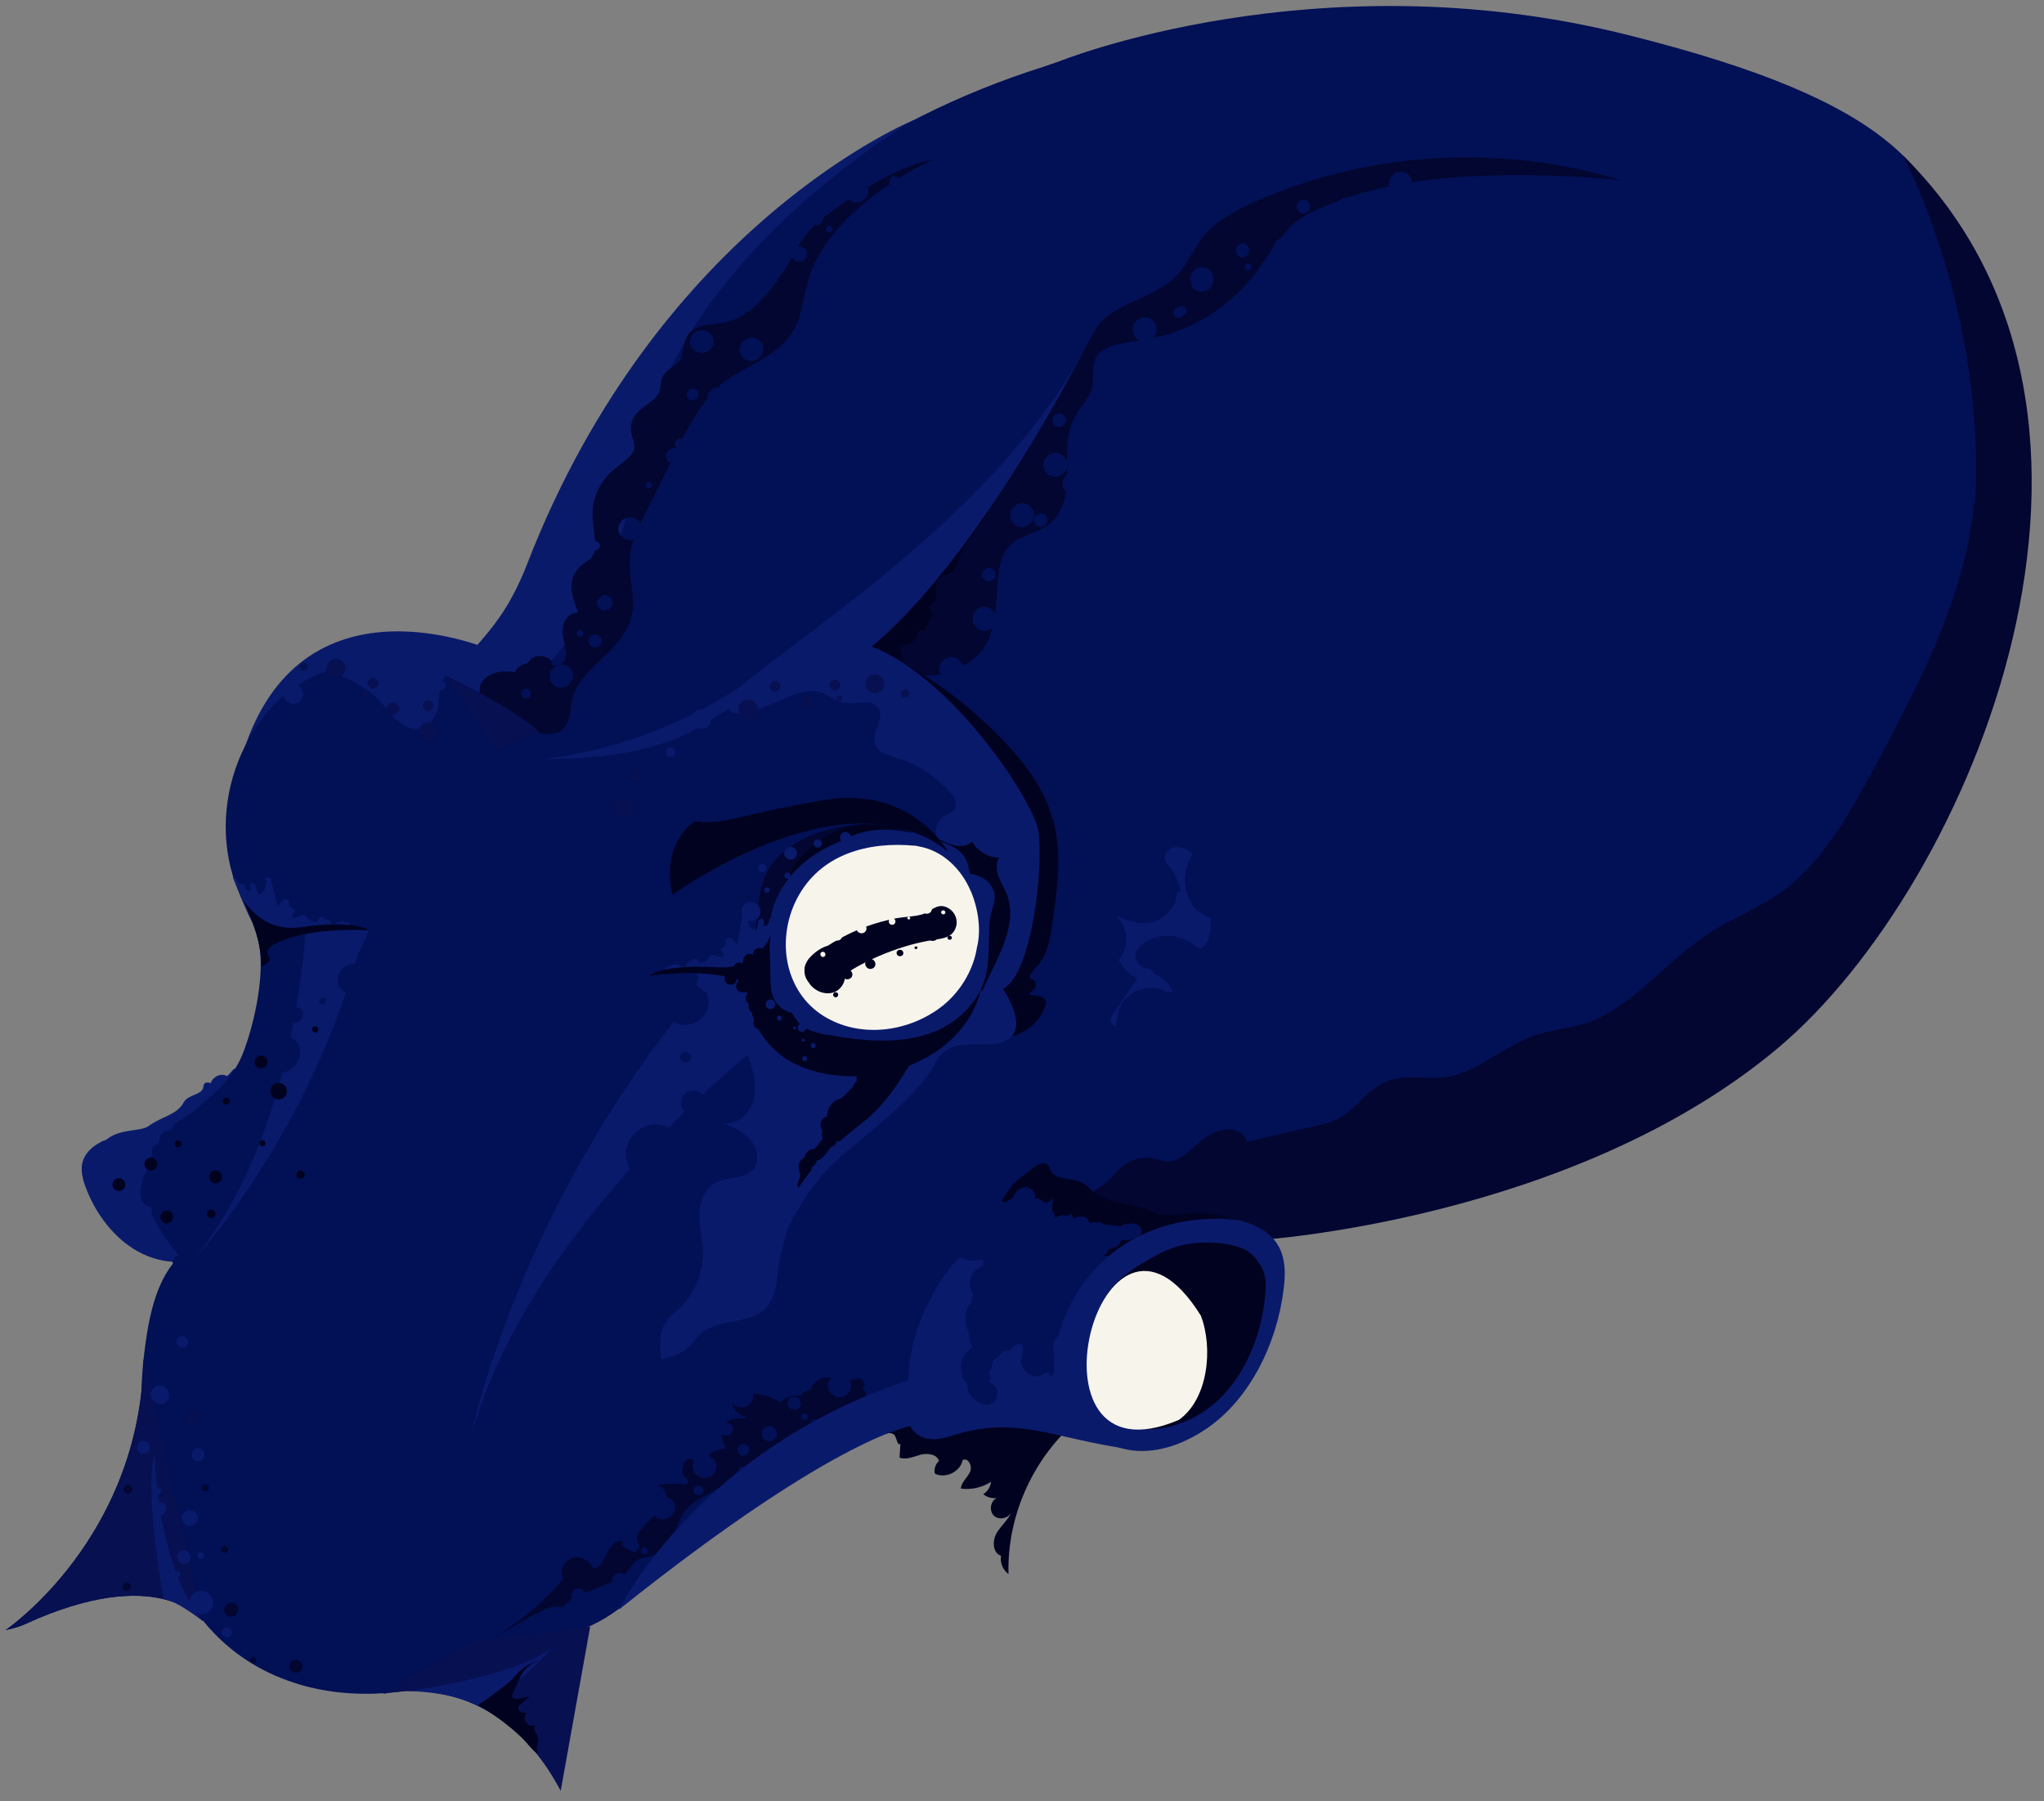 <?xml version="1.0" encoding="UTF-8"?>
<svg id="Layer_1" data-name="Layer 1" xmlns="http://www.w3.org/2000/svg" xmlns:xlink="http://www.w3.org/1999/xlink" version="1.1" viewBox="0 0 985 868">
  <rect x="0" y="0" width="985" height="868" fill="#808080" stroke="none"/>
  <defs>
    <style>
      .cls-1 {
        fill: #020630;
      }

      .cls-1, .cls-2, .cls-3, .cls-4, .cls-5, .cls-6, .cls-7 {
        stroke-width: 0px;
      }

      .cls-8 {
        clip-path: url(#clippath);
      }

      .cls-2 {
        fill: none;
      }

      .cls-3 {
        fill: #071051;
      }

      .cls-4 {
        fill: #0a1a6b;
      }

      .cls-5 {
        fill: #021056;
      }

      .cls-6 {
        fill: #f7f4ec;
      }

      .cls-7 {
        fill: #000220;
      }
    </style>
    <clipPath id="clippath">
      <rect class="cls-2" x="2.6" y="3" width="976.4" height="860.1"/>
    </clipPath>
  </defs>
  <g class="cls-8">
    <g>
      <path class="cls-7" d="M426.2,691c1.8-.5,4.2-.6,5.1,1,.9,1.7,1.3,5.1,2.6,3.8-.1,2.3-.3,4.5-.4,6.7,3.3,1.2,6.8-.5,10.1-1.4,3.3-.9,7.9-.3,8.9,3-1.7,1.5-2.5,3.9-2,6.1,5.1,2.6,12.3-.9,13.4-6.5,2.7-1.5,4.9,3.1,3.5,5.8-1.3,2.7-4.1,4.8-4.4,7.9,5.1.7,10.4-.5,14.6-3.3-.3,2.5-1.7,4.8-3.8,6,1.8,1.5,4.2,2.2,6.6,1.8-3.2,1.5-3.9,6.4-1.3,8.7,2.6,2.3,7.4,1,8.5-2.3-1.5,4-5.1,6.8-7.3,10.5-2.2,3.7-2,9.6,2.1,11-.6,3.3.9,6.9,3.6,8.8-.8-28.5,12.3-57,34.3-75-20-.3-40.1-.6-60.1-1-12.1-.2-24.5-.3-36.3,2.9-2.8.8-13.9,3.2-13,7.1,1,4.4,12.4-1,15.3-1.8h0Z"/>
      <path class="cls-4" d="M152.3,582.1c-2.3-10.8-4.5-17.6-9.9-25.2-1.9-6.4-4.7-12.6-8.4-18-2.3-3.3-4.8-6.5-7.7-9.5-.6-.6-1.3-1.3-1.9-1.9-.3-.3-.6-.6-.9-.9,0-.1,0-.3,0-.3v-.2c.2-1,.5-2,.8-3,1-3.1-1.2-6.6-4.2-7.4h-.3c-1.1-.8-2.3-1.5-3.7-1.4-1.5,0-3.3.5-4.3,1.8-.8.9-1.5,1.8-2.4,2.5h0c-.5-.2-.9-.4-1.4-.5-.8-.2-1.6-.1-2.4.1-1.4.4-2.9,1.5-3.6,2.8-.2.3-.3.7-.4,1-1.1-.4-2.4-.5-3.1.3-.4.4-.4.9-.5,1.4-.3,4.1-7.3,3.6-9.5,7.6-3.4,6.2-10.2,6.5-16.9,11.4-3.8,2.8-13.9,1-20.7,6.8-.1,0-.3,0-.3,0,0,0,0,0,0,0-.4.2-.8.3-1.3.5-3.3,1.7-6.8,4.1-8.6,7.7-2.3,4.4-1.3,9.4.5,14.3,5.5,14.9,16.5,28,29.8,33.3,6.3,2.5,13.1,3.6,19.4,2.3,1.1-.3,2.2-.6,3.3-1,20.6-8,28.3-16.4,47-15.3,2.4.1,4.8.3,7.1-.3,2.3-.7,4.4-2.5,4.8-4.9.3-1.3,0-2.7-.3-4h0Z"/>
      <path class="cls-4" d="M237.3,313.5s-89.5-39.8-119.1,46l39.3,4.9,70.8-19,8.9-31.9Z"/>
      <path class="cls-5" d="M954.2,155.9c-1.6-7.5-3.5-14.8-5.8-21.9-14.2-50.8-33.4-84.6-165-117.4-149.6-37.2-273.3,13.1-273.3,13.1h0c-2.5.9-4.9,1.6-7.3,2.5-40.2,12.7-78.7,31.6-113.7,57.4-38.6,28.5-71.7,65.2-95.8,108.6-24.2,43.6-39.7,96.1-78.5,127.3-36.1-12.8-75.9-6.9-96.6,33.8-9.7,19.1-12.3,41.9-6,62.7,3.7,12.2,11.6,23.3,13.1,36.3,1.7,14.4-3,36-8.3,49.5-5,12.8-15.2,20.4-24.7,28.6,0,0-.2,0-.2.1-1.3.7-2.6,1.4-3.7,2.4-.3.3-.4.6-.6.8h-.3c-1.8.5-3.4,1.8-4.3,3.4-.3.5-.5,1.1-.7,1.7-2.1,0-4.3.9-5.3,2.8-.7,1.3-.8,2.7-.6,4-2.3-.5-4.5,2.5-3.1,4.5,0,0,0,.2.2.2-.5.5-1,1-1.3,1.8-.7,1.5-.3,3.2-1,4.6-.6,1.3-1.5,2.5-2,3.9-1.5,4.1-3.5,11.6,1.2,14.5.8.5,1.6.7,2.5.8h0v.2c-.4,2.8,1.3,5.6,2.6,8,1.6,3,3.4,5.8,5.4,8.6.9,1.3,1.9,2.5,2.9,3.6.5.5,2,2.9,2.1,2.9-2.3,0-3.3,2-2.8,3.8-9.6,12.3-12.3,30.2-14.1,45.9,0,0-14.9,116.1,61.1,151.6,57.8,27,124.3-8.8,154.2-22.9,10.3-4.8,16.9-10.2,28.4-21.1,34.6-33,81.8-62.4,126.8-76.3,1,.7,2.1,1.2,3.2,1.5,14.1,7.9,22.8,1.9,36-3.1,16.2-6.2,34.6-4,49.4-13.8,13.4-7.1,24.9-18.1,32.7-32,7.2-12.8,10.3-27.3,7.7-41.4,121.4,2,245-49.5,320.4-156.4,36.1-51.2,60.6-112.7,68.2-176.8,4-34.1,4.5-72.9-3.1-108.7v.2Z"/>
      <path class="cls-3" d="M214.8,325.6s30.7,14.1,42.2,25.7l-18.4,10-23.8-35.8Z"/>
      <path class="cls-4" d="M364.2,446.9c-9.1,9.3-17.6,18.8-25.7,28.3,2,2.3,3.2,5.3,2.9,8.6-.6,6.2-6,10.7-12.3,10.1-1.7-.2-3.2-.7-4.5-1.5-78.3,101-97.9,200.9-97.9,200.9,13.3-49.3,45.4-94.7,76.9-129.9-1.4-2.5-2.2-5.4-1.9-8.5.8-7.9,7.8-13.7,15.6-12.9,1.8.2,3.4.7,5,1.5,2.6-2.6,5.1-5.1,7.6-7.6-1.2-1.3-1.9-2.9-1.7-4.8.3-3.4,3.3-5.9,6.7-5.5,1.5.1,2.8.9,3.8,1.9,24.3-22.8,42.7-36.3,42.7-36.3l-17.3-44.2h0ZM330.1,512.1c-1.5-.1-2.5-1.4-2.4-2.8.1-1.4,1.4-2.5,2.8-2.4,1.4.1,2.5,1.4,2.4,2.8-.1,1.4-1.4,2.5-2.8,2.4Z"/>
      <path class="cls-4" d="M147.1,450.2s-.7,14.3-4.3,35.3c.9,0,1.8.4,2.4,1,1.4,1.5,1.1,4-.6,5.5-.9.8-2.1,1.2-3.2,1.1-.4,2.2-.9,4.5-1.3,6.8,1,.4,1.8,1,2.5,1.8,3.2,3.5,2.6,9.2-1.4,12.8-1.5,1.4-3.4,2.2-5.2,2.5-7.7,29.5-20.7,63.3-42.4,89.8,0,0,46.7-49.9,73.1-128.7-.9-.3-1.8-.8-2.4-1.6-2.5-2.8-2-7.2,1.1-10,1.6-1.5,3.7-2.2,5.6-2.1,2.3-7.7,4.8-10.3,6.7-16.1l-20.5-1.4-10.1,3.3h0ZM154.5,481.2c.7-.7,1.8-.7,2.4,0,.6.7.5,1.7-.3,2.3-.7.7-1.8.7-2.4,0-.6-.7-.5-1.7.3-2.3Z"/>
      <path class="cls-3" d="M300.6,394c2.6,0,4.7-2.1,4.7-4.7s-2.1-4.7-4.7-4.7-4.7,2.1-4.7,4.7,2.1,4.7,4.7,4.7Z"/>
      <path class="cls-3" d="M307.1,376c1.5,0,2.6-1.2,2.6-2.6s-1.2-2.6-2.6-2.6-2.6,1.2-2.6,2.6,1.2,2.6,2.6,2.6Z"/>
      <path class="cls-4" d="M356.1,486.1c-1.2,7.2,1.4,14.4,3.8,21.2,2.5,6.8,4.9,14.1,3.6,21.3-1.3,7.2-7.8,13.9-15,12.7,4.8,2,9.9,4.2,13.3,8.2,3.4,4,4.4,10.5.9,14.4-4.3,4.8-12.3,3-18,6.1-5.4,2.9-7.6,9.6-7.6,15.7s1.6,12.1,1.7,18.2c0,9.6-3.9,19.3-10.8,26-2.5,2.4-5.3,4.5-7.2,7.4-3.3,5.1-2.8,11.7-2.2,17.8,4.8-1.2,9.8-2.5,13.4-6,2-1.8,3.4-4.2,5.3-6,8.6-8.2,24.8-4.3,32.5-13.4,3.8-4.5,4.3-10.8,5-16.7,2.4-19.2,10-37.7,21.7-53.1,11.3-14.9,26.9-28.2,29.2-46.6-16.3-1.9-34-4.6-44.9-16.9-8.4-9.4-6.8-22.2-13.5-31.7-5,4.3-10.1,14.4-11.2,21.3h0Z"/>
      <path class="cls-4" d="M483.5,487c-.5-1.9-1.4-3.5-2.8-4.9-.8-.9-1.9-1.6-2.9-2.3-1.5-1.1-3.1-1.8-4.8-2.4-1-.4-2-.7-3.1-.8-1.2-.4-2.4-.4-3.6-.2-1.2,0-2.3.4-3.4,1.1-1.9,1.1-3.7,3.3-4.2,5.4h0c-1.7.4-3.3,1.2-4.5,2.4-1.6,1.6-2.8,4.2-2.7,6.4.1,2.3.9,4.8,2.7,6.4,1.7,1.6,4,2.8,6.4,2.7,2.6-.2,5.2-.3,7.8-.5,3.5-.2,7.2-.2,10.3-2,3.8-2.3,5.9-7,4.7-11.3h0Z"/>
      <path class="cls-7" d="M387.8,557.4c0-.3-.1,0-.1.3h0c0,0,0-.2,0-.3h0Z"/>
      <path class="cls-7" d="M441.1,508.9c-.3-2.1-2.5-4.4-4.2-5.4-2-1.1-4.8-1.6-7-.9-2,.7-3.9,1.9-5.1,3.7-.9,0-1.7.2-2.5.4-2.3.6-4.8,2-6.4,3.8-2.5,2.8-3.5,6.2-3,9.9,0,.2,0,.3,0,.4-.8.9-1.5,2-2,3.1-.8.9-1.7,1.7-2.5,2.6-1,1-1.9,1.9-2.9,2.8,0,0-.1,0-.2.1,0,0-.2,0-.2,0-2.1.4-4.4,2.4-5.4,4.2-.8,1.3-1.1,2.9-1.2,4.5-.3,0-.6.1-.9.3-2.4,1.2-2.7,3.9-1.6,6.2,0,.2.3.3.4.5-.5,1.2-.5,2.5,0,3.8-.8.8-1.5,1.7-2.2,2.7-.5.8-.9,1.5-1.7,2,0,0-.3,0-.7.2-.8.1-1.5.3-2.2.8-.8.5-1.3,1.3-1.6,2.1,0,.3-.1.6-.2.9,0,0,0,.1,0,.2,0,0,0,0,0,0,0,2.2,0,.8,0,0,0,0,0,0-.1,0-.3.1-.6.3-.8.5-.7.5-1.2,1-1.5,1.8-.9,1.6-.5,3.4,0,5,.5,1.5,0,2.8-.7,4.2-.7,1.5-.4,3.3,1.1,4.1,1.3.8,3.4.4,4.1-1.1.7-1.5,1.4-3,1.6-4.6.3-1.8,0-3.2-.6-4.9.5-.3,1-.6,1.4-1,.5-.5,1-1.2,1.2-2,0-.1,0-.3,0-.5.1,0,.3,0,.4,0,.5-.2,1.1-.4,1.6-.7,1-.6,1.8-1.5,2.5-2.5.6-.8,1.2-1.7,1.8-2.5.4-.5.8-.9,1.2-1,1.3-.4,2-1.4,2.1-2.6.3,0,.6.1.9.1,1.9,0,3.9-1.1,4.3-3.1.5,0,.9,0,1.4-.2,4.2-.8,7.6-3.8,10.5-6.8,1.2-1.2,2.4-2.4,3.6-3.5.9-.9,1.7-1.8,2.4-2.8.2,0,.4-.2.6-.3,2.5-1.4,4.3-4,5-6.7.3-1.1.4-2.3.4-3.5,1.1-.3,2.2-.7,3.2-1.3,1.9-1.2,3.4-2.7,4.5-4.6,1.6-2.8,1.6-5.5,1.2-8.6h0Z"/>
      <path class="cls-4" d="M375.6,337.7c6.5-2.8,13.6-6.3,20.3-3.9,3.5,1.3,6.5,4,10.2,4.8,6,1.3,14.3-2.4,17.4,3,2.8,4.9-3.4,11-1.9,16.5,1.3,4.8,7.1,6.1,11.9,7.6,9.4,2.8,17.6,8.8,24.2,16,2,2.3,4,5.4,2.5,8.1-1.1,1.9-3.5,2.5-5.4,3.7-3.3,2.1-4.8,6.8-3.2,10.3-2.1,1.9-1.9,5.5-.5,8,1.4,2.5,3.7,4.4,5.5,6.7,3.1,3.9,4.7,8.8,4.5,13.8-.3,9.3-6.7,17.1-10.7,25.5s-4.9,20.3,2.9,25.4c4.3,2.8,9.9,2.5,14.5.3s8.2-5.9,11.3-9.8c3-3.8,5.6-7.8,7.1-12.3,1.5-4.8,1.7-9.9,1.8-14.9.5-17.5,1-35,.6-52.5-.1-6.3-.5-12.8-3.4-18.4-2.6-5-7.1-8.6-11.6-12.1-18-14.3-36.5-28-55.5-41.1-3.5-2.4-7-4.8-11-5.9-9.9-2.8-20.2,2.6-29.1,7.8-4.6,2.7-26.2,11.5-26.3,17.2-.2,6.3,19.7-2,23.9-3.7h0Z"/>
      <path class="cls-1" d="M598.5,100.3c-7,3.4-13.7,7.4-18.6,13.6-4.5,5.8-7.5,12.8-12.3,18.4-9.3,10.9-32.6,14.1-39.6,26.4-6.1,11-13.3,23.7-20.6,36.3-7.9,13.7-49.5,57.8-58.9,70.5-21.2,28.7-14.2,19.4-41.8,41.7-2.1,1.7-.7,4.3,1.4,5,0,.8.5,1.6,1.5,2,13.6,6.7,28.8,13.6,43.8,10.8-.1-.3-.3-.5-.5-.8-1-3,.8-6.3,3.8-7.3,3.1-1,6.3.7,7.3,3.7,0,.2,0,.4,0,.5,5.3-2.9,9.7-7.2,12.3-12.8.8-1.9,1.5-3.8,2-5.8-.6.5-1.3,1-2.1,1.3-3.1,1-6.3-.7-7.3-3.7-1-3,.8-6.3,3.8-7.3,2.8-.9,5.6.4,6.8,2.9.3-2.5.6-5.1.8-7.7.5-6.8.4-14.3,3.2-20.6,3.5-7.8,11.1-8.9,17.9-12.2,8.1-3.8,11.1-10.6,12.2-18.3-.5-.6-1-1.3-1.3-2.1-.7-2.3.1-4.7,1.9-6.2,0-3.3,0-6.7,0-9.9,0-8.1,1.3-14.9,6.1-21.5,2.2-3,4.5-5.9,5.7-9.5,1.5-4.5,0-9.3,1.3-13.6,2.1-6.7,10.8-8.2,16.7-9.2,1.8-.3,3.6-.6,5.3-.9-1.5-.6-2.7-1.8-3.2-3.5-1-3,.8-6.3,3.8-7.3,3-1,6.3.7,7.3,3.7.7,2.2,0,4.5-1.6,5.9,3.9-.8,7.8-1.7,11.7-3.2,15.9-5.9,29.6-16.6,39.6-30.5,2.4-3.3,4.6-6.8,7-10.2,0-.6,0-1.3.4-1.8.5-1.1,1.5-1.8,2.5-2,2-2.5,4-5,6.5-7.1,6-5.2,13.8-8.2,21.3-10.8l-4,1.4c1.4-.6,2.9-1.3,4.4-1.8,1.2-1.1,2.8-1.7,4.4-1.6,6.3-2.2,12.9-3.9,19.9-5.3-.2-1.2-.1-2.5.5-3.8,1.5-3,4.9-4.2,7.7-2.8,1.8.9,2.7,2.6,3,4.5,47.6-7.2,101.1-.8,101.1-.8-60-18.5-126.5-14-183.3,13.2h.1ZM477.5,280c-1.7.5-3.6-.4-4.1-2.1-.5-1.7.4-3.5,2.2-4.1,1.7-.5,3.5.4,4.1,2.1.5,1.7-.4,3.5-2.2,4.1ZM509.5,199.4c1.7-.5,3.6.4,4.1,2.1.5,1.7-.5,3.5-2.2,4.1-1.7.5-3.5-.4-4.1-2.1-.5-1.7.4-3.5,2.2-4.1ZM494.3,253.8c-3.1,1-6.3-.7-7.3-3.7-1-3,.8-6.3,3.8-7.3,3.1-1,6.3.7,7.3,3.7,1,3-.8,6.3-3.8,7.3ZM502.5,253.8c-1.8.5-3.6-.4-4.1-2.1-.5-1.7.5-3.6,2.2-4.1,1.8-.5,3.6.4,4.1,2.1.5,1.7-.5,3.6-2.2,4.1ZM510.3,229.5c-3.1,1-6.3-.7-7.3-3.7s.8-6.3,3.8-7.3c3.1-1,6.3.7,7.3,3.7,1,3-.8,6.3-3.8,7.3ZM570.1,152.3s-.3,0-.4,0c-.7.8-1.8,1.1-2.8.6-1.2-.6-1.6-2.1-1-3.3.4-.8,1.1-1.2,1.8-1.3.3-.3.6-.5,1-.7,1.3-.4,2.6.3,3,1.5.4,1.3-.3,2.6-1.6,3h0ZM584.2,137.3c-1.4,2.9-4.9,4.1-7.6,2.7-2.8-1.4-3.9-5-2.5-7.9,1.4-2.9,4.9-4.1,7.6-2.7,2.8,1.4,3.9,5,2.5,7.9ZM597.3,123.7c-1.6-.8-2.2-2.8-1.4-4.5s2.8-2.3,4.3-1.5c1.6.8,2.2,2.8,1.4,4.5-.8,1.7-2.8,2.3-4.3,1.5ZM602.9,129.5c-.4.8-1.4,1.2-2.2.8-.8-.4-1.1-1.4-.7-2.3.4-.8,1.4-1.2,2.2-.8.8.4,1.1,1.4.7,2.3ZM631,101c-.8,1.7-2.8,2.3-4.3,1.5s-2.2-2.8-1.4-4.5c.8-1.7,2.8-2.3,4.3-1.5,1.6.8,2.2,2.8,1.4,4.5Z"/>
      <path class="cls-7" d="M434.3,315c-1.4-2.1,1-3.8-1.1-5,2.8,1.7,7.1.3,8.3-2.8.4-1,.5-2.1,1.2-2.9.7-.8,2.2-1,2.6-.1,1-3.9,4.5-5.6,3.8-9-.3-1.2-1.4-2.3-.9-3.4.3-.6,1-.9,1.6-1.3,3.3-2.5-.4-8.6,2.3-11.7,1.8-2.1,5.5-1.5,7.4-3.6.9-1,1.2-2.3,1.6-3.6,3.6-12.2,15.6-20.8,18.7-33.2-12.6,11.3-25.4,22.7-35,36.7-3.7,5.4-7,11.3-11.8,15.7-3.4,3-7.4,5.3-10.9,8.2-3.5,2.9-6.5,6.8-6.8,11.3,0,1.3,0,2.8.9,3.8,1,1.4,2.8,2,4.5,2.5,2.7.8,10.7,4.8,13.3,3.5.8-.4,1.5-3.1.4-5.1h0Z"/>
      <path class="cls-7" d="M507,394.1c-3.6-13-11.6-24.2-20.6-34.1-9-9.9-19.1-18.8-29.8-26.8-12.3-9.1-25.5-16.6-39.5-22.7-3.1-1.3-6,2-3.7,4.8,9.3,10.4,19.4,19.9,30.5,28.4,10.3,8,22.4,14.1,31.9,23.1,10.2,9.6,13.6,22.3,14.2,36,.7,14.7,1,30.2-2,44.7-3.3,15.9-6,29.2-5.9,45.7,0,1.9-2.5,4.9-1,4.9.3,1.1,1.2,2,2.8,1.9,9.3-.8,17.1-6.8,20.1-15.8.5-1.6-.6-3.2-2.1-3.7-1.9-.7-3.9-1-5.9-1.1.3-.8.8-1.5,1.7-2.1,2.1-1.4,1.9-4.8-.7-5.5-2.7-.8,3-6.3,3.6-7,1.8-2.3,3.1-4.8,4-7.6,2.1-6.5,2.7-13.8,3.7-20.5,1.9-14.1,2.9-28.7-1-42.5h0Z"/>
      <path class="cls-3" d="M97.7,781.3s-19.1-26.6-79.4-1.3c-6.1,2.6-7.6,3.9-15.6,5.6,0,0,64.6-43.8,66.5-130.4l28.5,126Z"/>
      <path class="cls-4" d="M376.8,598.6c0-20.7,14.4-38.6,38.5-57.3,24.1-18.7,24.6-44.3,43.3-43.8,18.7.5,20.2-3.5,20.2-3.5,2.5-13.3-9.3-10.8-9.3-10.8-4.4-15.3,7.9-1.5,15.8-49.7,7.9-48.3-31.5-81.7-59.1-99.4-27.6-17.7-61-2-88.6,15.8-27.6,17.7-75.4,15.8-75.4,15.8,0,0,60.7-4.6,112.1-47.9,51.3-43.3,123.5,64.3,126.1,82.7,2.6,18.4-3.3,69.4-17.1,76.1,0,0,12.5,17.7,2.6,24.3-9.8,6.5-27.6-3.9-35.4,11.8-7.9,15.8-35.9,36.3-45.3,44.6-19.9,17.6-28.4,41.4-28.4,41.4h0Z"/>
      <path class="cls-4" d="M221.7,310.5c-.3.3-.5.5-.7.8-.3-.3-.8-.6-1.4-.7-22.3-3.7-40.1.6-62,6.2-2.3.6-3.2,4.5-.7,5.5,8.1,3.5,16.6,7.1,23.4,12.8,5.6,4.7,9.3,12.8,16.5,15.5,7.8,2.8,14.1-4.4,14.4-11.4.9-17.2,6.6-14.9,14.8-23.8,2.6-2.9-1.6-7.7-4.3-5h0Z"/>
      <path class="cls-7" d="M468.6,405.7c2.5,4.6,7.7,7.6,12.9,7.6-1.7,2.7-1.3,6.2-.3,9.1,1.1,2.9,2.8,5.6,4,8.6,4.4,11.2-.9,23.7-6.1,34.5-2,4.1-3.9,8.2-5.8,12.3-6.2-9.3-4.5-21.4-6.5-32.4-2.5-13.8-13.4-26.7-13.9-40.8,4.9,2.3,10.3,5.1,15.6,1.1h0Z"/>
      <path class="cls-1" d="M527.5,573.9c-3.9,5.5,9.8,10.3,17.6,13.3,9.2,3.6,39.2-2,48.4-5,19-6.1,35.5-17.7,55.1-22.3,20.5-4.8,41.7-6,62.2-11.1,20.9-5.2,41.1-12.5,61.2-19.9,18.9-7,38-13.6,53.7-26.5,15-12.2,27.6-27.7,39.7-42.7,23.7-29.2,44.8-60.8,60.9-94.9,17.9-38,29.4-79,31-121.1.1-4-5.6-3.8-6.1,0-3.7,35.6-18.1,68.8-34.3,100.3-7.6,14.9-15.4,29.8-23.8,44.2-7.9,13.5-16.8,26.5-28.6,37-12.9,11.4-29.5,16.5-43.4,26.3-12.1,8.5-22.4,19.2-34,28.4-6,4.7-12.4,9.1-19.5,12-7.8,3.2-16.2,3.8-24.4,6-15,3.9-26.4,15.2-40.9,20-9.2,3-18.2.5-27.6,1.6-8.5,1-14.2,6.2-20,11.9-3.1,3-6.2,6-10.1,7.9-4.6,2.3-9.9,3.2-14.9,4.3-9.6,2.3-19.2,4.5-28.9,6.7-.7-2-1.5-3.8-3.9-4.9-2.7-1.3-5.8-1.3-8.6-.6-7.2,1.7-11.6,7.3-17.2,11.6-3,2.3-6.3,4-10.3,3.2-3.4-.8-6.3-2-9.8-1.6-6.9.8-10.4,3.8-14.7,8.9-2.9,3.5-9,7-9,7"/>
      <path class="cls-4" d="M214.8,325.6l25.7,12.9s50.4-21,68.1-118c17.7-97,132.1-162.8,132.1-162.8,0,0-123.2,49.7-186.9,214.7-4,10.3-9.1,20-15.7,28.8-5.6,7.3-13.3,15.9-23.3,24.3h0Z"/>
      <path class="cls-1" d="M428.6,87.4c-.1-1.3.8-2.4,2.1-2.5.9,0,1.8.3,2.3,1,9.5-5.9,16.7-9,16.7-9-10.2,1.7-21.9,7.6-31.6,13.4.1.4.3.7.4,1.1.3,3-2,5.8-5.1,6.1-1.7.2-3.2-.4-4.4-1.4-6,4.1-10,7.2-10,7.2-.9.6-1.6,1.3-2.4,1.9,0,1.7-1.2,3.1-2.9,3.3-.3,0-.6,0-.9,0-4,3.7-6.3,7-8.3,10.3,0,0,.2,0,.3,0,2.1-.2,4,1.3,4.2,3.3.2,2-1.3,3.8-3.4,4-1.7.2-3.2-.8-3.8-2.2-.8,1.5-1.7,3-2.7,4.5-4.5,7.1-9.5,14.2-16,19.7-.6.9-1.5,1.6-2.6,2-.7.5-1.3,1.1-2.1,1.6-4.6,2.8-9.3,4-14.6,4.5-4,.4-8.3,1-11.3,4-3.2,3.3-2.9,7.6-4,11.6-1.2,4.4-6.4,5.2-8.7,8.9-1.4,2.2-1.3,4.5-1.8,7-.4,2-1.4,3.4-3,4.8-2.6,2.3-5.8,4-8.1,6.6-2.4,2.8-3.4,6.1-2.7,9.8.5,2.4,1.9,4.9,1.4,7.4-.4,2.2-2.3,3.9-3.9,5.3-3.6,3.1-7.6,5.5-10.4,9.4-2.9,3.8-4.8,8.3-5.5,13.1-.8,5.1.4,10.1.8,15.2,0,.5,0,1,.1,1.5,1,0,1.9.6,2.3,1.6.4,1.2-.3,2.5-1.6,2.9-.3,0-.6.1-.9.1,0,.4-.2.8-.3,1.2-1,2.8-3.5,3.9-5.7,5.6-7.5,5.8-5.4,15.2-1.8,22.8-2.2.5-4.3,1.2-5.5,2.7-1.5,1.8-2,4.1-2.1,6.3-.2,4.1,3.4,11.6.5,15.1-1.2,1.4-3.3,1.7-5.5,1.5-.1-1.8-1-3.4-3.3-4.1-1.9-.7-4.3-.4-6.1.5-.9.5-1.8,1.6-2.7,2.7-2.5.5-4.7,1.7-5.9,4.2-2.3-.3-4.6-.5-6.7-.2-4.6.6-9.9,3.2-10.3,8.4-.1,1.6.4,3.1,1.3,4.3-.7.8-.9,2-.2,3.3,6,9.7,17.4,12.4,28,13.8,5.3.7,10.4.5,13-4.9,2.2-4.5,1.5-9.7,3.3-14.3,3.7-9.3,13-15.5,19.4-22.7,3.1-3.5,5.9-7.3,7.6-11.8,2.2-5.8,1.7-11.9.8-17.9-1.1-7.7-1.6-14.4,1-21.9,0,0,0,0,0,0-3,1-6.2-.6-7.1-3.5-.9-2.9.8-6,3.8-7,2.7-.8,5.4.4,6.6,2.8,2.1-4.5,4.4-8.8,6.6-13.2,2.6-5.3,5.2-10.8,7.8-16.1-.9-.4-1.6-1.2-1.9-2.2-.6-1.9.5-4,2.5-4.7.8-.3,1.7-.2,2.5,0-.3-.3-.6-.7-.8-1.1-.5-1.5.4-3,1.9-3.5.5-.2,1-.1,1.5,0,2-3.7,4-7.3,6.2-10.9,1.8-2.9,3.7-5.7,5.9-8.3,0-2.4,1.5-4.7,3.9-5.5.5-.2,1-.1,1.4-.2.5-.4.8-.8,1.3-1.3,4.5-3.9,9.9-6.6,15.1-9.4,10.1-5.4,19.2-11.6,22.7-23.2,2.1-7.1,2.8-14.5,5.5-21.5,7.4-19,24.4-33.4,38.2-42.5-.2-.3-.4-.6-.4-1v-.2ZM254.2,336.4c-1.3.4-2.6-.3-3-1.5-.4-1.2.3-2.5,1.6-2.9,1.3-.4,2.6.3,3,1.5.4,1.2-.3,2.5-1.6,2.9ZM272.1,331.1c-3,1-6.2-.6-7.1-3.5-.9-2.9.8-6,3.8-7,3-1,6.2.6,7.1,3.5.9,2.9-.8,6-3.8,7ZM280,306.7c-.8.3-1.8-.2-2-1s.2-1.7,1.1-2c.8-.3,1.8.2,2,1,.3.8-.2,1.7-1.1,2ZM287.7,311.9c-1.7.5-3.5-.4-4-2-.5-1.7.4-3.4,2.1-4,1.7-.5,3.5.4,4,2,.5,1.7-.4,3.4-2.1,4ZM292.6,294.1c-2,.6-4.1-.4-4.7-2.4-.6-2,.5-4,2.5-4.7,2-.6,4.1.4,4.7,2.4.6,2-.5,4-2.5,4.7ZM313.2,235.2c-.8.3-1.8-.2-2-1-.3-.8.2-1.7,1.1-2,.8-.3,1.8.2,2,1,.3.8-.2,1.7-1.1,2ZM334.1,193c-1.6.2-3-1-3.1-2.5-.2-1.5,1-2.9,2.5-3.1,1.6-.2,3,.9,3.1,2.5.2,1.5-1,2.9-2.5,3.1ZM338.8,170.1c-3.1.3-6-1.9-6.3-4.9-.3-3,2-5.8,5.1-6.1,3.1-.3,6,1.9,6.3,4.9.3,3-2,5.8-5.1,6.1h0ZM363.8,173.7c-3,1-6.2-.6-7.1-3.6-.9-2.9.8-6.1,3.8-7.1,3-1,6.2.6,7.1,3.6.9,3-.8,6.1-3.8,7.1ZM399.8,112c-.9,0-1.7-.5-1.8-1.4,0-.9.5-1.6,1.5-1.8.9,0,1.7.5,1.8,1.4,0,.9-.5,1.6-1.5,1.8Z"/>
      <path class="cls-3" d="M214.8,325.6s34,15.9,45.4,27.6l-21.6,8.1-23.8-35.8Z"/>
      <path class="cls-7" d="M125.8,514.9c1.7,0,3.1-1.4,3.1-3.1s-1.4-3.1-3.1-3.1-3.1,1.4-3.1,3.1,1.4,3.1,3.1,3.1Z"/>
      <path class="cls-7" d="M109,532.4c.9,0,1.7-.8,1.7-1.7s-.8-1.7-1.7-1.7-1.7.8-1.7,1.7.8,1.7,1.7,1.7Z"/>
      <path class="cls-7" d="M134.3,529.9c2.2,0,4-1.8,4-4s-1.8-4-4-4-4,1.8-4,4,1.8,4,4,4Z"/>
      <path class="cls-7" d="M85.8,553c.9,0,1.7-.8,1.7-1.7s-.8-1.7-1.7-1.7-1.7.8-1.7,1.7.8,1.7,1.7,1.7Z"/>
      <path class="cls-7" d="M126.5,552.5c.9,0,1.5-.7,1.5-1.5s-.7-1.5-1.5-1.5-1.5.7-1.5,1.5.7,1.5,1.5,1.5Z"/>
      <path class="cls-7" d="M151.9,497.6c.9,0,1.5-.7,1.5-1.5s-.7-1.5-1.5-1.5-1.5.7-1.5,1.5.7,1.5,1.5,1.5Z"/>
      <path class="cls-7" d="M103.9,570.3c1.7,0,3.1-1.4,3.1-3.1s-1.4-3.1-3.1-3.1-3.1,1.4-3.1,3.1,1.4,3.1,3.1,3.1Z"/>
      <path class="cls-7" d="M144.8,568.1c1.1,0,2-.9,2-2s-.9-2-2-2-2,.9-2,2,.9,2,2,2Z"/>
      <path class="cls-7" d="M57.3,574c1.7,0,3.1-1.4,3.1-3.1s-1.4-3.1-3.1-3.1-3.1,1.4-3.1,3.1,1.4,3.1,3.1,3.1Z"/>
      <path class="cls-7" d="M72.7,564.1c1.7,0,3.1-1.4,3.1-3.1s-1.4-3.1-3.1-3.1-3.1,1.4-3.1,3.1,1.4,3.1,3.1,3.1Z"/>
      <path class="cls-7" d="M101.8,587.1c1.2,0,2.1-1,2.1-2.1s-1-2.1-2.1-2.1-2.1,1-2.1,2.1,1,2.1,2.1,2.1Z"/>
      <path class="cls-7" d="M80.4,589.6c1.7,0,3.1-1.4,3.1-3.1s-1.4-3.1-3.1-3.1-3.1,1.4-3.1,3.1,1.4,3.1,3.1,3.1Z"/>
      <path class="cls-1" d="M917,74.9s196.5,364.3-337.7,494.4l-55.7,10.1,82.4,18.3s151.6-9.3,250.9-92.7c93.2-78.3,188-304.2,60.1-430.1h0Z"/>
      <path class="cls-4" d="M578,439.6c-1.8-1.1-3.1-2.6-4.1-4.5-.8-1.8-1.8-3.6-2.2-5.5-.4-1.5-.5-3.2-.7-4.7,0-.3,0-.5,0-.8,0-1,.2-2.1.3-3,.1-.9.2-1.9.4-2.8.5-1.8,1.4-3.6,2.2-5.3.3-.5.6-1,1-1.5-2.5-2.2-6.1-3.8-9.3-3-3.7,1-5.5,4.8-3.1,7.8,3.4,4.2,5.7,8.4,6.6,13.5h-1.8c-.2,8.1-7.9,15.3-15.9,15.1-4.8-.1-9.6-1.5-13.8-3.8,2.1,2,3.8,4.6,4.6,7.2,1.3,3.8.4,8.9-1.6,12.3-.5.8-1,1.4-1.5,2,1.8,3.7,4.7,6.8,8.5,8.6.2.1.4.3.5.4-4.2,6.1-8.3,12.2-12.5,18.3-.9,1.3-.3,3.3,1.1,4.1.3.2.6.3,1,.4.4-2.2.8-4.5,1.3-6.7,1.5-7.8,10.2-12.4,17.6-11.5,2.1.3,4,1,5.7,1.9,1,0,2,0,3,0-1.6-3.8-4.5-6.3-8.1-8.3-.4-.2-.9-.5-1.3-.7-.4-1.2-1.6-2.2-2.9-2.3-.8,0-1.4-.3-2.1-.5-1.3-.9-2.5-2-3.2-3.4-2.8-6.1,6.3-10.6,10.9-11.5,6.1-1.2,12.6.4,17.4,4.5,1.6,1.3,3.5,1,4.8-.6,2.4-3.3,2.6-7.3,2.8-11.3,0-.5,0-1,0-1.6-2-.5-3.9-1.5-5.4-2.8h0Z"/>
      <path class="cls-1" d="M416.2,668.5c1.1-2.3-.7-4.6-3.3-4.1-1,.2-1.7.5-2.5,1-.3-.2-.7-.3-1.1-.4.7,1,1.1,2.3.9,3.6-.4,3-3.3,5.2-6.3,4.8-3.1-.4-5.3-3.2-5-6.2.2-1.2.8-2.2,1.6-3-1.8-.6-3.9-.3-5.6.5-2.4,1.2-3.6,3-4,5-2.1.3-4,1.5-5.3,3.1-3.5-.7-7.2.5-9.5,3.1-4-2.5-8.5-4-13.2-4.3.5,2.8-1,5.5-3.8,6.4-2.2.7-4.5,0-6-1.6-.2,2.9,2.5,4.9,5,6,.2,0,2,.7,2,.9s-2.7.3-2.8.3c-1.6,0-3.2,0-4.8.5-1.1.3-1.9.9-2.6,1.6.2,0,.3,0,.5,0,1.8.2,3,1.8,2.8,3.5-.2,1.7-1.8,2.9-3.6,2.7-.7,0-1.3-.4-1.8-.8,0,2.5.9,4.8,2.3,7.1-2,0-3.9.3-5.7,1.3-1,.6-2,1.3-2.8,2.2,2.4.9,4,3.2,3.6,5.8-.4,3-3.3,5.2-6.4,4.8-3.1-.4-5.4-3.2-5-6.3,0-.8.4-1.5.8-2.2,0,0,0,0-.1,0-.1,0-.3-.1-.4-.2-.9-.4-2.1-.6-3,0-1.1.8-1.8,1.8-1.9,2.9-1,2.4,0,5.2,2.2,6.6,0,.8,0,1.5-.2,2.3-4.8-.5-9.5-.4-14.4.4,0,0-.1,0-.2,0,2.7.6,4.6,2.9,4.5,5.6,1.8.5,3.3,1.7,3.9,3.5.9,2.9-.8,6-3.8,7-2.2.7-4.5,0-5.9-1.5-1.8,1.8-3.5,3.5-5.2,5.3-1.5,1.5-2.9,3-3.2,5.2,0,.4,0,1.3.3,2.3.6.6,1,1.4.9,2.3-.2,1.5-1.6,2.6-3.2,2.4-.8,0-1.4-.6-1.8-1.2-.3,0-.6-.1-.9-.2-.3,0-.5,0-.8.1,0,0,0-.2,0-.3v-.2c-.6-.4-1.1-.9-1.3-1.7-.1-.5-.2-.9,0-1.3-.8-.5-1.9-.7-2.9,0-3.9,2.4-4.7,6-6.9,9.6-.6,1-2,3.1-3.4,3.1s-1.8-1.2-2.4-2c-1.1-1.4-2.5-2.5-4.3-3-6.9-1.7-11,5-8.8,9.9,0,0-8.6,13.3-37.7,31.5,0,0,30.5-19.5,34.3-17.9,3.8,1.6,7.1-3.9,7.1-3.9.3,0,.5-.2.8-.3,0-.1-.2-.3-.3-.4-.5-1.6.4-3.4,2.1-4,1.7-.5,3.5.4,4,2,1.8-.7,3.6-1.4,5.4-2.1,2.5-1,5.1-2,7.7-3.1-.3-1.8.7-3.6,2.5-4.2,1.3-.4,2.5,0,3.5.7,2.7-2.3,3.7-6.1,7-7.5,3.8-1.5,7.8-1.3,11.1-3.7,5.8-4.1,6.4-11.4,9.6-17.1,6.1-11.2,23-11.8,28.2-23.9,1.4.3,2.9.1,4.3-.6,2.1-1,8.4-.4,6.6-1.5-.4-.3-.9-.7-1.5-1.2.9-1.2,2.2-2.1,4.5-2.3,3.8-.4,1-2.9,4.8-3.7,2.7-.5,5.5-1.7,7.4-3.7,1-1.1,1.8-2.5,2-3.9.3-1.7,6.7,1.6,8.3.5,1.4-.9-3.3-6.2-1.8-6.2,2.6,0,5.3-.1,7.9-.3,5.5-.5,11-1.5,16.3-3.1,1.5-.5,3-1,4.6-1.5-1.8-2.5-2.8-5.5-2.9-8.6-1-.2-1.8-1.1-1.2-2.4v.2ZM311,748.9c-.8.3-1.8-.2-2-1s.2-1.7,1.1-2c.8-.3,1.8.2,2,1,.3.8-.2,1.7-1.1,2ZM337.2,720.5c-1.3.4-2.6-.3-3-1.5-.4-1.2.3-2.5,1.6-2.9,1.3-.4,2.6.3,3,1.5.4,1.2-.3,2.5-1.6,2.9ZM359,701.4c-1.5.5-3.1-.3-3.6-1.8-.5-1.5.4-3,1.9-3.5,1.5-.5,3.1.3,3.6,1.8.5,1.5-.4,3-1.9,3.5ZM370.3,694.6c-2.1-.3-3.5-2.1-3.3-4.1.3-2,2.2-3.4,4.2-3.2,2.1.3,3.5,2.1,3.3,4.1-.3,2-2.2,3.4-4.2,3.2ZM382.3,679.4c-1.8-.2-3-1.8-2.8-3.5.2-1.7,1.8-2.9,3.6-2.7,1.8.2,3,1.8,2.8,3.5-.3,1.8-1.8,2.9-3.6,2.7ZM387.5,684.3c-.9-.1-1.5-.9-1.4-1.8,0-.8.9-1.5,1.8-1.3.9.1,1.5.9,1.4,1.8,0,.8-.9,1.5-1.8,1.3Z"/>
      <path class="cls-4" d="M440.4,687s-34.8,3-142.2,88.8c0,0,39.3-80.6,147.8-113.3l-5.6,24.6h0Z"/>
      <path class="cls-3" d="M184.6,816.4s53.5-14.1,85.6,46.7l14.2-79.1-57.6,7.1-42.3,25.3h0Z"/>
      <path class="cls-3" d="M97.7,781.3s-19.1-26.6-79.4-1.3c-6.1,2.6-7.6,3.9-15.6,5.6,0,0,64.6-43.8,66.5-130.4l28.5,126Z"/>
      <path class="cls-4" d="M196.2,815s48.6-5.9,69.3-20.4c0,0-13.4,16.9-34.6,27.8,0,0-11.4-7-34.6-7.4Z"/>
      <path class="cls-1" d="M439.1,401.2c-16.2-8.3-46-3.3-60.6,8.6-15.8,12.8-11.7,26.7-15.6,46.8-.9,4.6,0,23.4,4.4,24.5,4,1,7-11.5,7.9-16.1,3-15.6,9.1-31.7,21.1-42.2,9.6-8.4,24.1-11.9,34.5-6.5,3.9,2,8.8.8,11.1-3.5,2.1-3.9,1.1-9.7-2.8-11.7Z"/>
      <path class="cls-7" d="M464.7,460.2c-5.5,0-8.7,4.6-9.3,10.1-2,17.6-23.9,26.4-37.6,27.9-8.9,1-18.8.3-27.1-3.8-8.7-4.3-9.5-15.9-13.5-24.8-5.8-12.9-7.1-27.7-15.1,8.3-3,13.3,8.3,28.6,20.3,34.5,12.1,6,25.8,7.4,38.9,5.6,24.2-3.4,49.4-19.2,52.6-47.6.6-5.4-4.7-10.1-9.3-10.1h0Z"/>
      <path class="cls-7" d="M371.9,439.4s24.1-39.8,67.6-38.2c0,0-46.6-22.2-67.6,38.2Z"/>
      <path class="cls-4" d="M479.1,430.3c-1.4-5.8-6.3-8.3-11.8-9.3-.5-3.5-1.2-6.7-3.6-9.4-4.4-5-12.7-6.9-18.9-8.8-12.3-3.8-26.5-4.7-37.9,1.9-19,6.8-35.5,22.5-36.1,43.4-.2,6,.3,12.1.4,18,.2,6.6-.8,14.3,4.7,19.1,1.3,1.2,3.3,2.4,5.1,2.8.2,0,.4,0,.5.1,1.3,1.8,2.2,3.7,3.9,5.3,4.7,4.3,11.4,5,17.4,6,23.8,4.1,51.8,4.2,67.2-17.9,7.2-10.3,6.3-22.2,6.7-34.2,0-2.8.4-5.5,1.2-8.2.9-3,1.9-5.8,1.2-9.1h0ZM457,468c-6.3,15.6-26.7,16.9-40.8,15.4-4.8-.5-9.6-1.4-14.4-2.3-1.4-.3-2.8-.5-4.2-1,0,0,0-.1-.1-.3-.6-1.4-1.6-2.8-2.6-3.8-1.3-1.5-2.8-2.7-4.5-3.6-.3-.1-.5-.3-.8-.5,0-.2,0-.5,0-.7-.2-5-.3-10.1-.5-15.2-.2-4.9-.7-10.2,1-14.9,1.6-4.4,5.3-8,8.8-11.1,3-2.6,6.3-4.6,9.9-6.3,1.5,0,2.9-.4,4.1-1.3.5-.4,1-.6,1.5-1,3.4-1.1,6.9-2,10.5-2.5,1-.1,1.8-.5,2.6-1,2.8,0,5.7.5,8.6,1.2,2.5.6,4.9,1.4,7.3,2.2,1.9.7,4.2,1.9,6.2,2.4,0,2.3.9,5.4,2,7.3,1.8,3.3,4.8,5.5,8.3,6.6-.1.7-.3,1.4-.4,2-1.4,9.1,1.1,19.6-2.3,28.2h-.1Z"/>
      <path class="cls-6" d="M467.9,429.7c-4.6-11-13.6-19.6-24.7-21.7-.3,0-.6-.1-.9-.2-.3,0-.5-.1-.8-.2h-.1c-.2,0-.3,0-.5,0-21.7-2.1-45.6,3.5-57,25.8-10,19.8-5.6,44.6,12.9,56.2,17.1,10.7,39.7,8.1,55.8-3.6,9.4-6.8,16.4-17.8,18.2-29.4,2.2-8.7.4-19.1-2.8-26.8h0Z"/>
      <path class="cls-7" d="M456.1,437.2c-4.9-2-7.6,2.3-11.8,3.5-4.2,1.2-8.8,1.1-13.1,2-4.5.9-9,2.1-13.4,3.7-6.6,2.4-12.9,5.6-18.9,9.4-3,.8-5.8,2.8-8.1,5.1-1,1-1.7,1.9-2.3,3.2-.4.7-.6,1.5-.8,2.3,0,.4,0,.8,0,1.2s0,.8,0,1.2c.2,1.7.9,3.3,1.9,4.5,3.6,6.2,13.4,8,16.9.5.7-1.5.8-3,.7-4.3,2.5-1.6,5-3.2,7.7-4.6,7.6-4,15.6-7.2,23.8-9.5,3.6-1,7.3-1.8,11-2.4,4-.7,8.8-.8,10.7-5.5,1.8-4.1-.5-8.7-4.2-10.2h0Z"/>
      <path class="cls-6" d="M417.4,448.3c.5-1.2-.2-2.7-1.4-3.2-1.3-.5-2.7,0-3.2,1.3-.5,1.2.2,2.7,1.4,3.2,1.3.5,2.7,0,3.2-1.3Z"/>
      <path class="cls-6" d="M405.7,451.8c.5-1.2-.2-2.7-1.4-3.2s-2.7,0-3.2,1.3c-.5,1.2.2,2.7,1.4,3.2,1.3.5,2.7,0,3.2-1.3Z"/>
      <path class="cls-6" d="M397.7,460.4c.2-.6,0-1.3-.7-1.6-.6-.3-1.4,0-1.6.7-.2.6,0,1.3.7,1.6.6.3,1.4,0,1.6-.7Z"/>
      <path class="cls-6" d="M422.6,441.5c.3-.7,0-1.5-.8-1.8-.7-.3-1.5,0-1.8.8-.3.7,0,1.5.8,1.8.7.3,1.5,0,1.8-.8Z"/>
      <path class="cls-6" d="M431.4,444.7c.3-.8,0-1.7-.9-2.1-.8-.3-1.8,0-2.1.9-.3.8,0,1.7.9,2.1.8.3,1.8,0,2.1-.9Z"/>
      <path class="cls-6" d="M437.8,439.7c.3-.7,0-1.5-.8-1.8-.7-.3-1.5,0-1.8.8-.3.7,0,1.5.8,1.8.7.3,1.5,0,1.8-.8Z"/>
      <path class="cls-6" d="M448.9,438.9c.5-1.2-.1-2.7-1.4-3.2-1.3-.5-2.7.1-3.2,1.3-.5,1.2.1,2.7,1.4,3.2,1.3.5,2.7-.1,3.2-1.3Z"/>
      <path class="cls-6" d="M455.5,440.1c.2-.5,0-1.1-.6-1.3-.5-.2-1.1,0-1.3.5-.2.5,0,1.1.6,1.3.5.2,1.1,0,1.3-.5Z"/>
      <path class="cls-6" d="M438.6,442.7c.1-.3,0-.7-.4-.9-.4-.1-.8,0-.9.4-.1.3,0,.7.4.9.4.1.8,0,.9-.4Z"/>
      <path class="cls-7" d="M421.8,465.2c.3-1.3-.5-2.6-1.8-3-1.3-.3-2.7.4-3,1.7-.3,1.3.5,2.6,1.8,3,1.3.3,2.7-.4,3-1.7Z"/>
      <path class="cls-7" d="M410.7,470.2c.3-1.3-.5-2.6-1.8-3-1.3-.3-2.7.4-3,1.7-.3,1.3.5,2.6,1.8,3,1.3.3,2.7-.4,3-1.7Z"/>
      <path class="cls-7" d="M403.9,479.7c.2-.6-.2-1.3-.9-1.5-.7-.2-1.3.2-1.5.9-.2.6.2,1.3.9,1.5.7.2,1.3-.2,1.5-.9Z"/>
      <path class="cls-7" d="M426.2,457.7c.2-.7-.3-1.5-1-1.7s-1.5.2-1.7,1,.3,1.5,1,1.7,1.5-.2,1.7-1Z"/>
      <path class="cls-7" d="M435.3,459.7c.2-.8-.3-1.7-1.2-1.9-.9-.2-1.8.3-2,1.1-.2.8.3,1.7,1.2,1.9.9.2,1.8-.3,2-1.1Z"/>
      <path class="cls-7" d="M441,454c.2-.7-.3-1.5-1-1.7-.8-.2-1.5.3-1.7,1-.2.7.3,1.5,1,1.7.8.2,1.5-.3,1.7-1Z"/>
      <path class="cls-7" d="M451.9,451.7c.3-1.3-.5-2.6-1.8-2.9-1.3-.3-2.7.4-3,1.7-.3,1.3.5,2.6,1.8,2.9,1.3.3,2.7-.4,3-1.7Z"/>
      <path class="cls-7" d="M458.7,452.2c.1-.5-.2-1.1-.8-1.2-.6-.1-1.1.2-1.3.7-.1.5.2,1.1.8,1.2.6.1,1.1-.2,1.3-.7Z"/>
      <path class="cls-7" d="M442.1,456.9c0-.4-.1-.7-.5-.8-.4,0-.8.1-.9.5,0,.4.1.7.5.8.4,0,.8-.1.9-.5Z"/>
      <path class="cls-7" d="M334.8,395.8s-16.5,10.2-10.8,35.5c0,0,83.1-60.7,132.8-20.9,0,0-17.5-32.1-60-24.8-42.5,7.3-47.6,12.2-62,10.2Z"/>
      <path class="cls-4" d="M357.5,330.3c34.4-28.6,123.6-85,165-161.8,0,0-51.6,102.2-104,144.4l-61,17.4h0Z"/>
      <path class="cls-4" d="M407.5,406.4c1.5,0,2.7-1.2,2.7-2.7s-1.2-2.7-2.7-2.7-2.7,1.2-2.7,2.7,1.2,2.7,2.7,2.7Z"/>
      <path class="cls-4" d="M379.5,423.5c.9,0,1.5-.7,1.5-1.5s-.7-1.5-1.5-1.5-1.5.7-1.5,1.5.7,1.5,1.5,1.5Z"/>
      <path class="cls-4" d="M361.9,443.9c2.6,0,4.6-2.1,4.6-4.6s-2.1-4.6-4.6-4.6-4.6,2.1-4.6,4.6,2.1,4.6,4.6,4.6Z"/>
      <path class="cls-4" d="M357.3,456.8c.8,0,1.5-.7,1.5-1.5s-.7-1.5-1.5-1.5-1.5.7-1.5,1.5.7,1.5,1.5,1.5Z"/>
      <path class="cls-4" d="M371.3,486.3c1.3,0,2.3-1,2.3-2.3s-1-2.3-2.3-2.3-2.3,1-2.3,2.3,1,2.3,2.3,2.3Z"/>
      <path class="cls-4" d="M375.6,491.9c.6,0,1.2-.5,1.2-1.2s-.5-1.2-1.2-1.2-1.2.5-1.2,1.2.5,1.2,1.2,1.2Z"/>
      <path class="cls-4" d="M391.9,505.1c.6,0,1.2-.5,1.2-1.2s-.5-1.2-1.2-1.2-1.2.5-1.2,1.2.5,1.2,1.2,1.2Z"/>
      <path class="cls-4" d="M387.8,511.4c.6,0,1.2-.5,1.2-1.2s-.5-1.2-1.2-1.2-1.2.5-1.2,1.2.5,1.2,1.2,1.2Z"/>
      <path class="cls-4" d="M387.1,502c.4,0,.7-.3.7-.7s-.3-.7-.7-.7-.7.3-.7.7.3.7.7.7Z"/>
      <path class="cls-4" d="M385.1,518.2c.4,0,.7-.3.7-.7s-.3-.7-.7-.7-.7.3-.7.7.3.7.7.7Z"/>
      <path class="cls-4" d="M382.9,496.1c.4,0,.7-.3.7-.7s-.3-.7-.7-.7-.7.3-.7.7.3.7.7.7Z"/>
      <path class="cls-4" d="M364.1,473.9c1.3,0,2.3-1,2.3-2.3s-1-2.3-2.3-2.3-2.3,1-2.3,2.3,1,2.3,2.3,2.3Z"/>
      <path class="cls-4" d="M386.5,497.3c1.2,0,2.1-1,2.1-2.1s-1-2.1-2.1-2.1-2.1,1-2.1,2.1,1,2.1,2.1,2.1Z"/>
      <path class="cls-4" d="M367.3,420.3c1.1,0,2-.9,2-2s-.9-2-2-2-2,.9-2,2,.9,2,2,2Z"/>
      <path class="cls-4" d="M394.1,408.5c1.1,0,2-.9,2-2s-.9-2-2-2-2,.9-2,2,.9,2,2,2Z"/>
      <path class="cls-4" d="M381,414.3c1.7,0,3.1-1.4,3.1-3.1s-1.4-3.1-3.1-3.1-3.1,1.4-3.1,3.1,1.4,3.1,3.1,3.1Z"/>
      <path class="cls-4" d="M369.6,430.3c.7,0,1.3-.6,1.3-1.3s-.6-1.3-1.3-1.3-1.3.6-1.3,1.3.6,1.3,1.3,1.3Z"/>
      <path class="cls-3" d="M360.5,346.5c2.6,0,4.7-2.1,4.7-4.7s-2.1-4.7-4.7-4.7-4.7,2.1-4.7,4.7,2.1,4.7,4.7,4.7Z"/>
      <path class="cls-4" d="M337.9,351.3c2.6,0,4.7-2.1,4.7-4.7s-2.1-4.7-4.7-4.7-4.7,2.1-4.7,4.7,2.1,4.7,4.7,4.7Z"/>
      <path class="cls-4" d="M323.1,364.9c1.3,0,2.3-1,2.3-2.3s-1-2.3-2.3-2.3-2.3,1-2.3,2.3,1,2.3,2.3,2.3Z"/>
      <path class="cls-3" d="M373.6,333.4c1.5,0,2.6-1.2,2.6-2.6s-1.2-2.6-2.6-2.6-2.6,1.2-2.6,2.6,1.2,2.6,2.6,2.6Z"/>
      <path class="cls-3" d="M389,341.3c1.7,0,3.1-1.4,3.1-3.1s-1.4-3.1-3.1-3.1-3.1,1.4-3.1,3.1,1.4,3.1,3.1,3.1Z"/>
      <path class="cls-3" d="M402.4,332.7c1.5,0,2.6-1.2,2.6-2.6s-1.2-2.6-2.6-2.6-2.6,1.2-2.6,2.6,1.2,2.6,2.6,2.6Z"/>
      <path class="cls-3" d="M421.6,334.1c2.6,0,4.6-2.1,4.6-4.6s-2.1-4.6-4.6-4.6-4.6,2.1-4.6,4.6,2.1,4.6,4.6,4.6Z"/>
      <path class="cls-3" d="M436.2,336.3c1.1,0,2-.9,2-2s-.9-2-2-2-2,.9-2,2,.9,2,2,2Z"/>
      <path class="cls-3" d="M404.4,337.8c.7,0,1.3-.6,1.3-1.3s-.6-1.3-1.3-1.3-1.3.6-1.3,1.3.6,1.3,1.3,1.3Z"/>
      <path class="cls-4" d="M168.8,445.1c-.4-.3-.8-.5-1.2-.7-.4,0-.8,0-1.2,0-.3,0-.6-.3-.9-.5-.9,0-1.7,0-2.5.5-1.1.6-2.5,1.5-3.4.7-.4-.3-.5-.9-.8-1.4,0-.1-.2-.2-.3-.3-.5,0-.9,0-1.3-.2-.4,0-.8-.3-1-.5-.2-.1-.4-.3-.5-.5,0,0,0-.1,0-.2-.2,0-.3,0-.5,0-.1,0-.2,0-.3-.1-.4,0-.8.2-1.2.5,0,.6-.3,1.2-.7,1.7-1.7.4-3.5-.2-4.6-1.5-.5-.5-.8-1.1-1.4-1.4-2-1-4.7,2.4-6.3.8-.2-1.2.9-2.2,1.5-3.3,0-.1,0-.3,0-.3-.5-.2-1-.3-1.5-.6-1.3-.8-1.8-2.3-1.3-3.6-.5-.2-1.1-.4-1.6-.7-.1,0-.2-.2-.3-.2-1.6.5-3,1.9-3,3.6-1-1-1.3-2.5-1.7-3.8-.8-3.3-1.6-6.5-2.4-9.8h-.7c-.4,0-.8-.3-1-.5-.2-.2-.4-.4-.5-.6,0,1.2,0,2.4,0,3.5,0,2.4-1.3,5.4-3.8,5.4-.6-1.7-1.1-3.5-1.4-5.3-.3,0-.5,0-.8,0h-.1c-.2,0-.6-.2-.8-.3-.1,0-.3-.2-.3-.3-.6,1.2-.8,2.6,0,3.8-.8.6-2,.2-2.5-.5-.6-.8-.7-1.8-.8-2.8-.4,1.3-2.3.3-3-.8-.7-1.1-1.6-3.3-2.5-2.2,2.5,6.2,4.5,11.7,7.9,18.9,1.5,3.1,3.6,6.2,6.8,7.5,2,.8,4.3.8,6.4.7,6.4-.2,29.8,1.7,36.5-3.4-.4-.2-.7-.5-1-.8v-.2Z"/>
      <path class="cls-7" d="M556.8,584.5c-12.8-5.6-24.3-3.4-32.3-12.3-5.1-5.7-16.6-2.3-18.7-8.9-.3-.8-.5-1.7-1.3-2.2-1.8-1.1-4.6.2-6.5,1.7-10.4,8-9.1,6.5-15.4,16,.3,0,.5.2.8.3.3,0,.4.3.6.4h.3c1.5-.6,2.7-1.5,4-2.3,0-.9.6-1.8,1.3-2.5,0,0,.2,0,.3-.2,0,0,0-.2,0-.3.3-.3.5-.5.8-.8.6-.5,1.3-.8,2.1-1,.4,0,.8,0,1.3-.1.6-.5,1.2-1,1.6-1.6-.3.6-.5,1.2-.8,1.8.3,0,.7,0,1,.2.6.2,1.1.4,1.5.8.5.3.8.8,1,1.2.3.5.4.9.4,1.4v.6c0,.3-.2.6-.3.9.2,0,.4,0,.6,0,.7,0,1.3,0,1.8.3.6.2,1.1.4,1.5.8.3.3.5.5.7.8,0,0,0,0,0,0,0,0,0,.1.1.2,1.9-.4,3.6-1.1,4.7-2.4-.8,2-1,4.2-.8,6.3.4.3.7.6.8,1,.3.5.4.9.4,1.4v.3s0,0,0,.1c.1.2.3.3.4.5.1,0,.2,0,.3-.1h0c.6-.5,1.3-.8,2.1-1,.4,0,.8,0,1.3-.1.5,0,1,.1,1.5.3.8-.3,1.6-.7,2.4-1,.6.8.8,1.6.8,2.5.8-.7,1.9-1.2,3.5-1.2,2.8,0,4.2,1.5,4.5,3.2.1,0,.3,0,.4,0,.3-.1.5-.3.8-.4.4,0,.8,0,1.3-.1.2,0,.4,0,.6,0s.4-.1.6,0c.7,0,1.3,0,1.8.3.6.2,1.1.4,1.5.8,0,0,.1,0,.2.1h.8c.2,0,.4.1.6.1,1,0,2,.2,3,.3,1.1.1,2.2.3,3.3.4.2,0,.3-.3.4-.3.2,0,.4-.2.6-.3.5-.2.9-.3,1.4-.5.1,0,.2,0,.3,0,.3,0,.5-.1.7-.1.5,0,1.1-.1,1.6-.2h.4c.9,0,1.7.2,2.4.5.3.2.6.4,1,.6.6.5,1,1,1.2,1.6,0,.3.1.7.2,1,0,.5-.1,1-.4,1.4-.2.5-.5.8-1,1.2-.4.4-1,.6-1.5.8-.4.2-.9.2-1.3.3h.1c-.5,0-.9.1-1.3.3h0c-.7.3-1.4.5-2.1.5-.4,0-.8,0-1.3-.1-.2,0-.3-.1-.4-.2-.4.2-.7.4-1,.6,0,.4,0,.8-.3,1.1-.2.5-.5.9-1,1.2-.4.4-1,.6-1.5.8h-.2c-.2,0-.3.1-.5.2h0,0c-.3,0-.5.2-.7.3h-.5c-.3.2-.7.4-1.1.5-.3,1.2-1,2.3-2.4,2.9,6.7,1.2,12.6-3,18.3-5.9,6.8-3.4,14.6-5.1,22.6-6,5.6-.6,18.9,0,21.2-5-13.7-7.4-30.1-.2-37.5-3.4h.1Z"/>
      <path class="cls-4" d="M614,597.5c-4.5-5.3-11.1-8-17.2-9.4-.8-.2-1.5-.1-2.2-.3,0,0,0,0-.2,0-.3,0-.6,0-.9,0-2.7-.4-5.3-.6-8-.4-19.8,0-40.6,6.7-56.1,22.5-9.4,9.6-16.4,21.7-19.8,35.8-3.3,13.8-2.3,29.7,7.6,38.7,9.6,8.8,21.3,15.2,33.8,14.9,10.9-.2,21.7-4.7,31.2-11.3,19.9-13.9,33.1-40,36.4-66.7,1.1-8.8.8-17.4-4.6-23.8h0ZM574.1,665.8c-5.7,4.5-12.3,7.6-18.9,8.6-8.4,1.3-14.4-1.8-21.4-6.8-2.3-1.7-4.7-3.1-5.3-6-.7-3,0-7,.9-10.7,1.9-8.2,6.2-15.7,11.5-21.4,5.6-6,12.3-10.3,19.4-13.2,3.4,3.1,8.1,3.1,12,.2,3.8-2.9,8.3-4.4,12.7-4.8,1.8,0,3.6,0,5.4.3.2,0,.3,0,.5,0,1.5.3,3,.5,4.4,1,.4.1,2.5,1.6,3.6,2,0,.3,0,.5,0,.9,0,1.4-.3,2.9-.5,4.3-2.8,18.3-11.1,35.2-24.1,45.6h0Z"/>
      <path class="cls-7" d="M606.6,608.8c-4.1-7.9-13.2-9.2-20.7-9.8-10.4-.8-19.8,1-29.1,6.2-7.8,4.3-16.7,9.5-22.3,17.1-6,8.2-8.3,18.7-9.6,29-.9,7.1-.5,17.8,5.3,23.4,2.4,5.3,5.4,11,10.3,12.4,11.1,3.4,23,1.8,33.5-3.3,21.8-10.5,34.4-36.7,35.9-62.3.3-4.5-.5-9.4-3.2-12.8h0Z"/>
      <path class="cls-6" d="M578.7,634.1c-48.6-78.2-89.7,84-10.6,50.2,14.1-10,16.6-34.5,10.6-50.2Z"/>
      <path class="cls-4" d="M525.7,682.5c-5.1-7.4-7.9-16.8-6.9-26,.8-7.6,3.8-14.8,4.1-22.4,0-1.9-.2-4-1.7-5-2.3-1.5-5,1.2-5.8,3.8-.8,2.7-.7,5.8-2.3,8-1.3,1.8-3.5,2.7-4.7,4.6-1.7,2.8-.6,6.4,0,9.6.7,3.3.2,7.6-2.8,8.5,1-.2.5-2-.5-2.2-1-.1-1.9.6-2.8,1.2-4.6,2.8-11.3-2.5-10.1-8,.5-2.5,1.9-6.1-.4-7-1.8-.7-3.3,1.8-4.9,2.9-1,.7-2.3.8-3.5.5-.8,1.4-1.7,2.7-3,3.5-.5.3-1,.5-1.5.7,0,0,0,.2-.2.3-.3,1.1-.5,2.3-.9,3.3-.4,1-.8,1.9-1.3,2.8.3.4.5.8.6,1.3.2.8.3,1.5,0,2.2,0,.4-.2.8-.3,1.1,1.3.4,2.4,1.3,3.1,2.5.8,1.3.8,2.8.5,4.3-.2.7-.5,1.3-.9,1.9-.4.6-.8,1.1-1.5,1.4-1.2.8-2.7.9-4,.5-2.7-.7-5.3-2.5-6.7-5.1-.3-.5-.5-1.2-.7-1.8,0-.2-.1-.3-.2-.5-.1-.6-.2-1.3-.3-1.9v-.6c0-.2,0-.3,0-.5-.3-.2-.5-.3-.8-.5-.7-.8-1.2-1.6-1.5-2.6-.2-.5-.4-1.1-.5-1.7-.2-.9-.3-1.9-.3-2.9.1-1.8.5-3.6,1.5-5.2,1-1.7,2.4-3,3.9-4.2,0-.1.2-.2.2-.3-.2-.3-.4-.5-.5-.7-.1-.2-.3-.4-.4-.7-.5-.9-.8-2-.8-3,0-.5.1-1,.2-1.6,0,0,0,0,0-.2-1.2-2.5-2-5.1-1.9-7.9.1-3,1.3-5.5,3.1-7.6,0-.9.2-1.7.4-2.6,0-.3.3-.6.4-1-3.8-4.5-1.1-11.3,3.8-13.2q.3-.1.5-.2h0c.1-.1.3-.2.4-.3v-1.6c0-.3-.3-.8-.4-1.1-.3,0-.7,0-1-.2-.9.2-1.9.4-2.1.4-2.4.3-5.1-.4-7.5-1.8-5.4,5.1-9.8,11.6-13.4,18.4-10.9,20.2-12.2,33.1-11.8,56.4,0,2.3.2,4.7,1.1,6.8,1.7,3.9,5.9,6,9.9,6.3,4,.3,8-1,11.8-2.2,30.6-9.1,46.6,1.8,83.8,7-4-6.3-14.4-9.1-19.4-16.4h0Z"/>
      <path class="cls-3" d="M206.4,357.5c2.6,0,4.7-2.1,4.7-4.7s-2.1-4.7-4.7-4.7-4.7,2.1-4.7,4.7,2.1,4.7,4.7,4.7Z"/>
      <path class="cls-4" d="M141.4,339.2c2.6,0,4.7-2.1,4.7-4.7s-2.1-4.7-4.7-4.7-4.7,2.1-4.7,4.7,2.1,4.7,4.7,4.7Z"/>
      <path class="cls-4" d="M212.4,332.6c1.3,0,2.3-1,2.3-2.3s-1-2.3-2.3-2.3-2.3,1-2.3,2.3,1,2.3,2.3,2.3Z"/>
      <path class="cls-3" d="M206.4,342.7c1.5,0,2.6-1.2,2.6-2.6s-1.2-2.6-2.6-2.6-2.6,1.2-2.6,2.6,1.2,2.6,2.6,2.6Z"/>
      <path class="cls-3" d="M189.4,344.7c1.7,0,3.1-1.4,3.1-3.1s-1.4-3.1-3.1-3.1-3.1,1.4-3.1,3.1,1.4,3.1,3.1,3.1Z"/>
      <path class="cls-3" d="M179.7,331.9c1.5,0,2.6-1.2,2.6-2.6s-1.2-2.6-2.6-2.6-2.6,1.2-2.6,2.6,1.2,2.6,2.6,2.6Z"/>
      <path class="cls-3" d="M161.9,326.6c2.6,0,4.6-2.1,4.6-4.6s-2.1-4.6-4.6-4.6-4.6,2.1-4.6,4.6,2.1,4.6,4.6,4.6Z"/>
      <path class="cls-3" d="M146.5,323.4c1.1,0,2-.9,2-2s-.9-2-2-2-2,.9-2,2,.9,2,2,2Z"/>
      <path class="cls-3" d="M175.6,336c.7,0,1.3-.6,1.3-1.3s-.6-1.3-1.3-1.3-1.3.6-1.3,1.3.6,1.3,1.3,1.3Z"/>
      <path class="cls-7" d="M115.7,431.3s9.2,18.4,28.7,15.6c19.5-2.8,29.5-1,33.5,1.4,0,0-26.3-1.5-41.9,5-15.6,6.6.7,7.6-10.2,12.6,0,0,1.6-12.6-10-34.7h0Z"/>
      <path class="cls-4" d="M343,473.1s0,0,0,0c.2-.4.4-.8.5-1.2,0-.3.1-.5.2-.8,0-.3,0-.5,0-.8-.1-1.3-.6-2.5-1.6-3.5-.6-.5-1.2-.9-2-1.1-.3,0-.8-.1-1.1-.1s-.8,0-1.2.2c-.4,0-.8.3-1,.5-.3.2-.6.5-.8.8-.4.7-.5,1.6-.3,2.3.2.6.6,1.2,1.2,1.6,0,0-.2.2-.3.3-1.1,1-1.2,3.3,0,4.3.7.6,1.5,1.2,2.2,1.8.6.5,1.3.9,2.1.9s1.6-.3,2.1-.9c.5-.6.9-1.3.9-2.1,0-.8-.3-1.6-.9-2.1h0Z"/>
      <path class="cls-4" d="M321.3,466.3c.3-.3.8-.5,1.1-.8.4,0,.8,0,1.2-.2.3,0,.6-.3.9-.5.8-.1,1.7,0,2.5.3,1.2.5,2.6,1.3,3.5.5.4-.4.5-1,.6-1.5,0-.1.2-.2.2-.3.5,0,.9,0,1.3-.3.4-.1.7-.3,1-.6.2-.2.4-.3.5-.6,0,0,0-.1,0-.2.2,0,.3,0,.5,0,.1,0,.2,0,.3-.1.4,0,.8.1,1.2.3,0,.6.3,1.2.8,1.6,1.7.3,3.5-.5,4.5-1.9.4-.5.7-1.2,1.3-1.5,1.9-1.1,4.8,2,6.3.3.1-1.2-1-2.1-1.7-3.1,0,0,0-.3-.1-.3.5-.2,1-.4,1.4-.8,1.3-.9,1.5-2.4,1-3.7.5-.3,1-.5,1.5-.8.1,0,.2-.2.3-.3,1.6.4,3.1,1.7,3.3,3.3.9-1.1,1.1-2.5,1.4-3.9.5-3.3,1.1-6.6,1.7-9.9.2,0,.5,0,.7,0,.4-.1.7-.3,1-.6.2-.2.3-.4.5-.6.2,1.2.2,2.4.3,3.5.3,2.4,1.8,5.2,4.2,5,.5-1.8.8-3.5,1-5.3.3,0,.5,0,.8-.2,0,0,0,0,.1,0,.2,0,.5-.3.7-.4.1,0,.2-.2.3-.3.7,1.1,1,2.5.3,3.7.8.5,2,0,2.5-.8.5-.8.5-1.8.6-2.8.5,1.3,2.4.2,3-1,.6-1.2,1.4-3.3,2.3-2.4-2,6.3-3.6,11.9-6.4,19.4-1.2,3.2-3.1,6.4-6.2,7.9-1.9,1-4.2,1.1-6.3,1.2-6.4.3-29.6,4-36.7-.5.4-.2.7-.5,1-.8h0Z"/>
      <path class="cls-7" d="M366.2,485.6c0-.8,0-1.6-.5-2.2,0,0,.2,0,.3,0,0,0,3-9.6,5.4-32.6,0,0-1.2,3.1-4.1,6.5-.4-.3-.9-.4-1.5-.4-2,0-3,1.7-2.9,3.3h-.1c-.3-.2-.5-.4-.8-.4-.4-.1-.8-.1-1.2,0-.4,0-.8.1-1.1.4-.2.2-.4.3-.6.5-.4.4-.6.8-.8,1.3,0,.2,0,.4,0,.6,0,0,0,0,0,0-.3.5-.4,1-.4,1.5v.3c-.4-.3-.9-.5-1.6-.5-1.4,0-2.3.8-2.7,1.8-2.3.5-4.7.6-7.5.5-19.7-1.2-29.5,1.3-33.2,4,0,0,20.5-2.8,36.4.3,0,.2,0,.3,0,.5-.3,1.7.6,3.6,2.8,3.6s2.7-1.3,2.9-2.7h0c.3,0,.5.2.8.3,0,.2,0,.5,0,.7-1.8,1.6-1.2,5.3,1.9,5.3s1.2-.2,1.6-.5c.3.5.6.9,1.1,1.1-1.6,1.3-1.4,4.3.6,5.1-.7,1.5-.1,3.5,1.6,4.1-.2,1.1.3,2.3,1.2,2.9-1.5,1.7-.8,5.1,2.1,5.1s3.7-4,1.7-5.5c1.3-1.5.9-4.3-1.2-5h0Z"/>
      <path class="cls-4" d="M80.5,675.1c1.6-1.8,1.3-4.6-.6-6.2-1.9-1.6-4.7-1.4-6.2.4-1.6,1.8-1.3,4.6.6,6.2,1.9,1.6,4.7,1.4,6.2-.4Z"/>
      <path class="cls-4" d="M90.1,648.6c1-1.2.8-3-.4-4-1.2-1-3-.9-4,.2-1,1.2-.8,3,.4,4,1.2,1,3,.9,4-.2Z"/>
      <path class="cls-4" d="M76.4,720c.9-.2,1.5-1,1.3-1.8-.1-.9-1-1.4-1.9-1.3-.9.2-1.5,1-1.3,1.8.1.9,1,1.4,1.9,1.3Z"/>
      <path class="cls-4" d="M94.4,734.1c1.3-1.5,1.1-3.9-.5-5.3-1.6-1.4-4-1.2-5.3.3s-1.1,3.9.5,5.3c1.6,1.4,4,1.2,5.3-.3Z"/>
      <path class="cls-4" d="M91.1,752.5c1.1-1.3.9-3.3-.4-4.5-1.4-1.2-3.4-1.1-4.5.3-1.1,1.3-.9,3.3.4,4.5,1.4,1.2,3.4,1.1,4.5-.3Z"/>
      <path class="cls-4" d="M101.4,776c2-2.3,1.7-5.9-.7-7.9-2.4-2.1-6-1.8-8,.5-2,2.3-1.7,5.9.7,7.9,2.4,2.1,6,1.8,8-.5Z"/>
      <path class="cls-4" d="M111.1,788.3c.8-1,.7-2.5-.3-3.3-1-.9-2.5-.8-3.3.2-.8,1-.7,2.5.3,3.3,1,.9,2.5.8,3.3-.2Z"/>
      <path class="cls-4" d="M98,750.8c.6-.7.5-1.7-.2-2.3-.7-.6-1.7-.5-2.3.1-.6.7-.5,1.7.2,2.3.7.6,1.7.5,2.3-.1Z"/>
      <path class="cls-1" d="M142.6,806.2c1.7,0,3.1-1.4,3.1-3.1s-1.4-3.1-3.1-3.1-3.1,1.4-3.1,3.1,1.4,3.1,3.1,3.1Z"/>
      <path class="cls-1" d="M108.2,748.4c.9,0,1.7-.8,1.7-1.7s-.8-1.7-1.7-1.7-1.7.8-1.7,1.7.8,1.7,1.7,1.7Z"/>
      <path class="cls-1" d="M111.4,779.2c1.9,0,3.4-1.5,3.4-3.4s-1.5-3.4-3.4-3.4-3.4,1.5-3.4,3.4,1.5,3.4,3.4,3.4Z"/>
      <path class="cls-1" d="M99,718.8c.9,0,1.7-.8,1.7-1.7s-.8-1.7-1.7-1.7-1.7.8-1.7,1.7.8,1.7,1.7,1.7Z"/>
      <path class="cls-4" d="M85.3,760.2c.9,0,1.5-.7,1.5-1.5s-.7-1.5-1.5-1.5-1.5.7-1.5,1.5.7,1.5,1.5,1.5Z"/>
      <path class="cls-1" d="M122,801.6c.9,0,1.5-.7,1.5-1.5s-.7-1.5-1.5-1.5-1.5.7-1.5,1.5.7,1.5,1.5,1.5Z"/>
      <path class="cls-4" d="M77,730.2c1.7,0,3.1-1.4,3.1-3.1s-1.4-3.1-3.1-3.1-3.1,1.4-3.1,3.1,1.4,3.1,3.1,3.1Z"/>
      <path class="cls-1" d="M61.1,766.7c1.1,0,2-.9,2-2s-.9-2-2-2-2,.9-2,2,.9,2,2,2Z"/>
      <path class="cls-3" d="M92.9,686.2c1.7,0,3.1-1.4,3.1-3.1s-1.4-3.1-3.1-3.1-3.1,1.4-3.1,3.1,1.4,3.1,3.1,3.1Z"/>
      <path class="cls-4" d="M95.5,704.2c1.7,0,3.1-1.4,3.1-3.1s-1.4-3.1-3.1-3.1-3.1,1.4-3.1,3.1,1.4,3.1,3.1,3.1Z"/>
      <path class="cls-1" d="M61.7,719.9c1.2,0,2.1-1,2.1-2.1s-1-2.1-2.1-2.1-2.1,1-2.1,2.1,1,2.1,2.1,2.1Z"/>
      <path class="cls-4" d="M69.1,700.7c1.7,0,3.1-1.4,3.1-3.1s-1.4-3.1-3.1-3.1-3.1,1.4-3.1,3.1,1.4,3.1,3.1,3.1Z"/>
      <path class="cls-4" d="M74.5,700.6s.7,53.8,23.2,80.7c0,0-12.4-9.9-18.7-10.6,0,0-9.7-50.6-4.5-70.1Z"/>
      <path class="cls-7" d="M259.4,800.4c-3,1-5.7,3-7.4,5.7-.8,1.2-1.4,2.5-2,3.7-.9,1.9-1.8,3.8-2.6,5.7-.4.8-.8,1.8-.3,2.6.6.9,2,.8,3,.6,1.7-.4,3.4-.8,5.1-1.1-1.5,1.3-3,2.6-4.5,4-.4.3-.8.7-.9,1.1-.3.9.3,2,1.2,2.4.9.5,1.9.4,2.9.3-1.3,1.3-1.4,3.5-.3,4.9,1.1,1.4,3.3,1.8,4.8,1-1,.5-1,2-.6,3,.4,1,1.3,1.9,1.5,3,.5,2.5-1.8,5.6.1,7.2-.2.5-.9.4-1.3,0-2.4-2-4.3-4.7-6.4-6.8-6.4-6.1-13.6-11.5-21.4-15.9,4-2.6,8.2-5.8,12-8.7,1.5-1.2,3-2.3,4.4-3.7,1-1,1.9-2.2,3-3.3,2.5-2.5,6.2-4.8,9.6-5.8h0Z"/>
    </g>
  </g>
</svg>